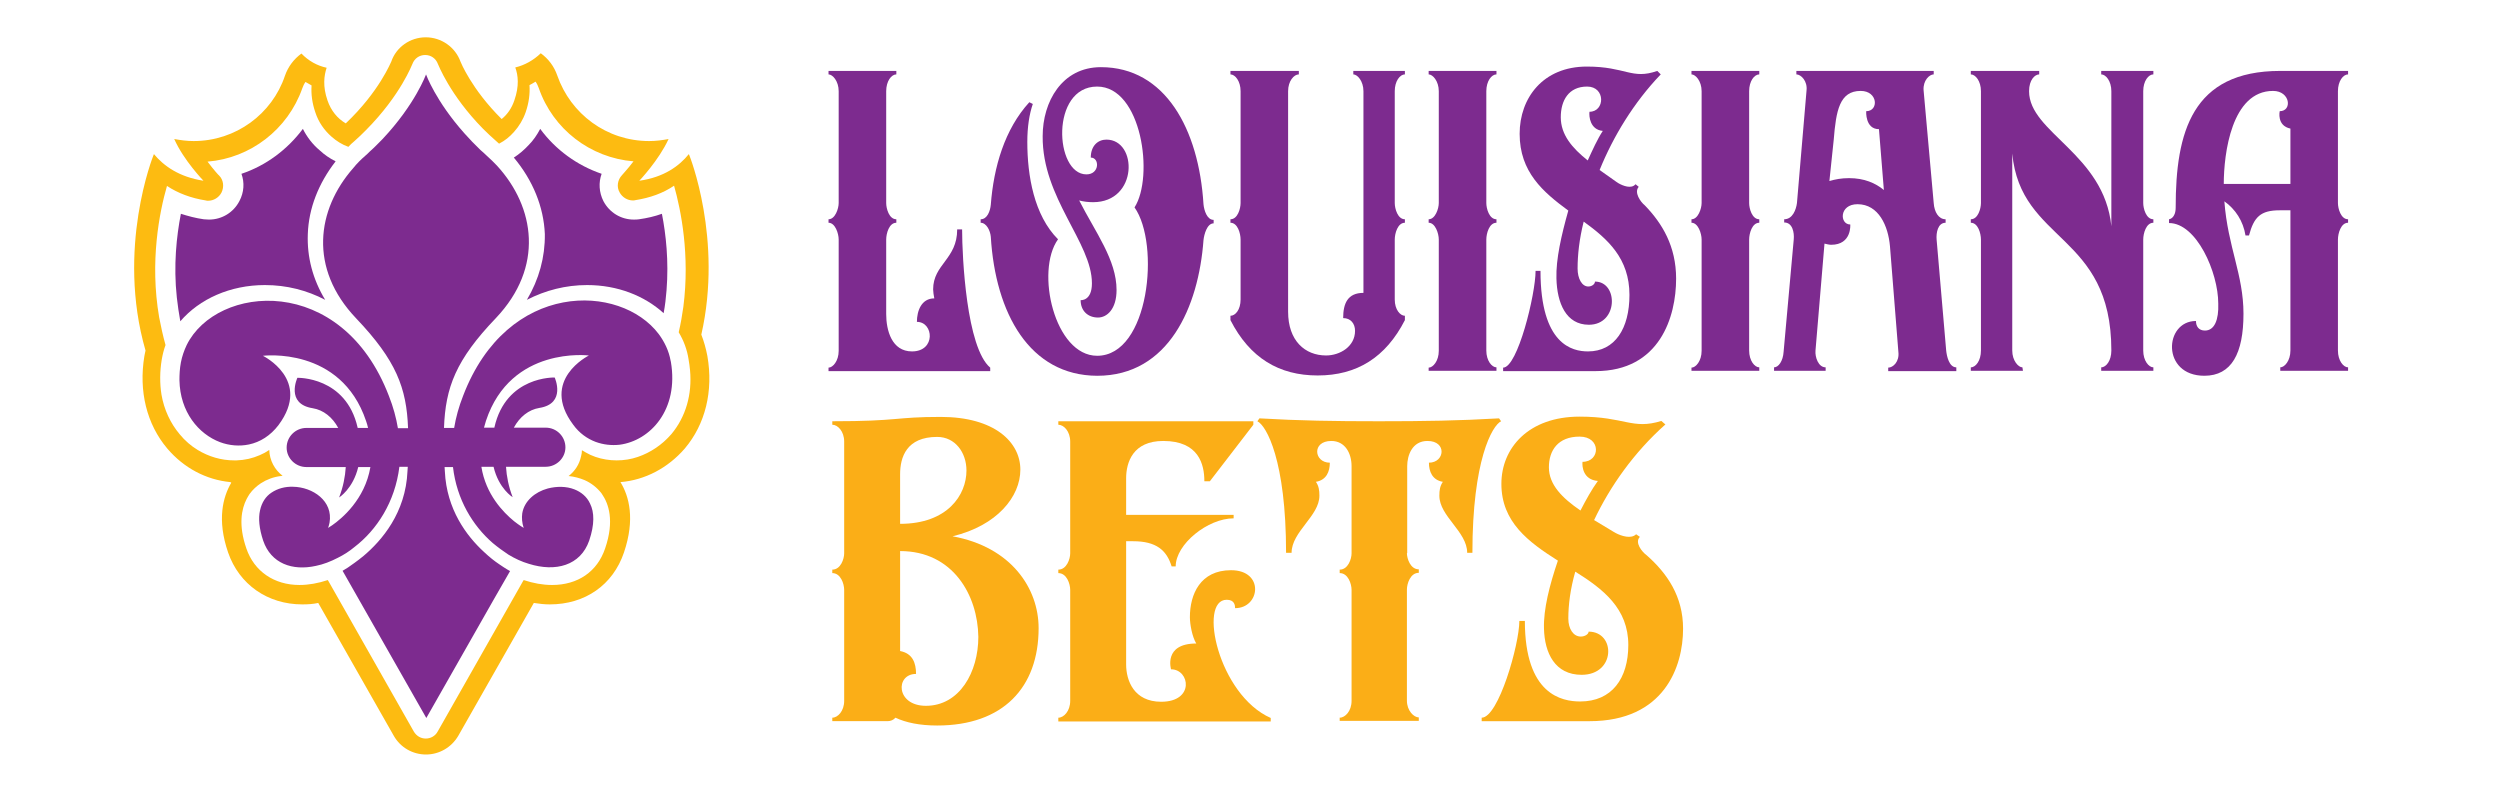 <svg width="161" height="51" viewBox="0 0 161 51" fill="none" xmlns="http://www.w3.org/2000/svg">
<g id="065219b791.svg">
<path id="Vector" d="M57.071 20.224C57.071 21.269 57.425 22.631 58.732 22.631C60.281 22.631 60.132 20.728 59.049 20.728C59.049 20.037 59.329 19.216 60.169 19.216C60.132 19.029 60.094 18.787 60.094 18.637C60.094 17.014 61.643 16.697 61.643 14.775H61.96C61.96 16.547 62.24 22.389 63.77 23.676V23.9H53.357V23.676C53.637 23.676 54.011 23.247 54.011 22.594V15.428C54.011 15.036 53.787 14.345 53.357 14.345V14.121C53.787 14.121 54.011 13.431 54.011 13.076V5.873C54.011 5.22 53.619 4.791 53.357 4.791V4.567H57.724V4.791C57.407 4.791 57.071 5.22 57.071 5.873V13.076C57.071 13.431 57.258 14.121 57.724 14.121V14.345C57.258 14.345 57.071 15.036 57.071 15.428V20.224Z" fill="#7D2B8F"/>
<path id="Vector_2" d="M63.807 15.242C63.77 14.85 63.528 14.346 63.154 14.346V14.122C63.584 14.122 63.77 13.581 63.807 13.189C63.994 10.745 64.703 8.319 66.289 6.583L66.513 6.695C66.289 7.348 66.159 8.169 66.159 9.14C66.159 11.305 66.588 13.861 68.137 15.41C66.663 17.463 67.913 22.912 70.656 22.912C74.015 22.912 74.724 15.709 73.064 13.357C74.332 11.379 73.53 5.575 70.656 5.575C67.633 5.575 67.913 11.23 69.966 11.23C70.824 11.23 70.824 10.148 70.246 10.148C70.246 9.382 70.712 8.991 71.253 8.991C73.269 8.991 73.306 13.021 70.395 13.021C70.078 13.021 69.779 12.984 69.499 12.909C70.544 14.962 71.906 16.735 71.906 18.676C71.906 19.907 71.291 20.449 70.712 20.449C70.059 20.449 69.593 20.019 69.593 19.329C69.593 19.329 70.32 19.404 70.32 18.247C70.32 15.615 67.111 12.76 67.148 8.767C67.148 6.565 68.379 4.325 70.899 4.325C75.042 4.325 77.206 8.319 77.505 13.152C77.542 13.544 77.729 14.16 78.158 14.16V14.384C77.729 14.384 77.542 15.111 77.505 15.466C77.188 19.758 75.266 24.2 70.656 24.2C66.308 24.181 64.106 20.187 63.807 15.242Z" fill="#7D2B8F"/>
<path id="Vector_3" d="M82.954 20.075C82.954 21.941 84.037 22.892 85.399 22.892C86.295 22.892 87.265 22.314 87.265 21.306C87.265 20.84 86.985 20.485 86.5 20.485C86.5 19.552 86.78 18.861 87.806 18.861V5.873C87.806 5.22 87.414 4.791 87.153 4.791V4.567H90.475V4.791C90.158 4.791 89.822 5.22 89.822 5.873V13.076C89.822 13.431 90.008 14.121 90.475 14.121V14.345C90.008 14.345 89.822 15.036 89.822 15.428V19.291C89.822 19.944 90.176 20.336 90.475 20.336V20.616C89.243 23.023 87.377 24.18 84.858 24.18C82.376 24.18 80.491 23.06 79.241 20.616V20.336C79.558 20.336 79.894 19.944 79.894 19.291V15.428C79.894 15.036 79.707 14.345 79.241 14.345V14.121C79.707 14.121 79.894 13.431 79.894 13.076V5.873C79.894 5.22 79.539 4.791 79.241 4.791V4.567H83.645V4.791C83.328 4.791 82.954 5.22 82.954 5.873V20.075Z" fill="#7D2B8F"/>
<path id="Vector_4" d="M92.005 23.9V23.676C92.285 23.676 92.658 23.247 92.658 22.594V15.428C92.658 15.036 92.434 14.345 92.005 14.345V14.121C92.434 14.121 92.658 13.431 92.658 13.076V5.873C92.658 5.22 92.266 4.791 92.005 4.791V4.567H96.372V4.791C96.054 4.791 95.719 5.22 95.719 5.873V13.076C95.719 13.431 95.905 14.121 96.372 14.121V14.345C95.905 14.345 95.719 15.036 95.719 15.428V22.575C95.719 23.228 96.073 23.657 96.372 23.657V23.881H92.005V23.9Z" fill="#7D2B8F"/>
<path id="Vector_5" d="M105.534 12.032C105.217 12.386 105.646 13.002 105.926 13.226C107.046 14.383 107.942 15.857 107.942 17.947C107.942 20.392 106.896 23.9 102.754 23.9H96.801V23.676C97.734 23.676 98.891 18.955 98.891 17.443H99.208C99.208 22.202 101.261 22.631 102.268 22.631C104.004 22.631 104.937 21.157 104.937 18.992C104.937 16.641 103.537 15.391 101.989 14.271C101.709 15.391 101.597 16.398 101.597 17.294C101.597 17.947 101.877 18.451 102.287 18.451C102.511 18.451 102.716 18.302 102.716 18.134C104.228 18.134 104.228 20.914 102.324 20.914C100.85 20.914 100.272 19.515 100.234 17.929C100.197 16.697 100.552 15.148 100.999 13.562C99.376 12.367 97.865 11.08 97.865 8.617C97.865 6.303 99.376 4.287 102.194 4.287C104.713 4.287 105.086 5.146 106.729 4.567L106.952 4.791C105.217 6.601 103.892 8.785 103.015 10.949L104.097 11.714L104.209 11.789C104.527 11.976 105.068 12.181 105.329 11.864L105.534 12.032ZM102.212 5.575C101.018 5.575 100.514 6.471 100.514 7.553C100.514 8.673 101.242 9.531 102.25 10.333C102.567 9.643 102.866 8.971 103.22 8.43C102.399 8.355 102.324 7.497 102.362 7.198C103.37 7.198 103.407 5.575 102.212 5.575Z" fill="#7D2B8F"/>
<path id="Vector_6" d="M108.931 23.9V23.676C109.21 23.676 109.584 23.247 109.584 22.594V15.428C109.584 15.036 109.36 14.345 108.931 14.345V14.121C109.36 14.121 109.584 13.431 109.584 13.076V5.873C109.584 5.22 109.192 4.791 108.931 4.791V4.567H113.298V4.791C112.98 4.791 112.645 5.22 112.645 5.873V13.076C112.645 13.431 112.831 14.121 113.298 14.121V14.345C112.831 14.345 112.645 15.036 112.645 15.428V22.575C112.645 23.228 112.999 23.657 113.298 23.657V23.881H108.931V23.9Z" fill="#7D2B8F"/>
<path id="Vector_7" d="M126.006 23.9H121.601V23.676C121.919 23.676 122.33 23.284 122.256 22.668L121.714 15.857C121.601 14.551 120.986 13.151 119.624 13.151C118.43 13.151 118.466 14.457 119.157 14.457C119.157 14.457 119.27 15.764 117.926 15.764C117.813 15.764 117.646 15.726 117.497 15.689L116.918 22.575C116.88 23.004 117.104 23.657 117.571 23.657V23.881H114.249V23.657C114.529 23.657 114.827 23.265 114.865 22.65L115.518 15.409C115.556 14.98 115.444 14.327 114.902 14.327V14.121C115.444 14.121 115.667 13.506 115.724 13.076L116.34 5.836C116.414 5.22 115.985 4.791 115.686 4.791V4.567H124.531V4.791C124.252 4.791 123.841 5.183 123.878 5.799L124.531 13.076C124.569 13.655 124.849 14.121 125.297 14.121V14.345C124.793 14.345 124.681 14.999 124.718 15.428L125.334 22.575C125.371 22.93 125.52 23.657 125.987 23.657V23.9H126.006ZM121.005 8.318C120.108 8.318 120.183 7.161 120.183 7.161C121.005 7.161 120.948 5.855 119.828 5.855C118.466 5.855 118.243 7.124 118.093 8.99L117.813 11.658C118.206 11.546 118.579 11.472 119.083 11.472C120.053 11.472 120.781 11.789 121.321 12.237L121.005 8.318Z" fill="#7D2B8F"/>
<path id="Vector_8" d="M138.677 14.345C138.21 14.345 138.024 15.036 138.024 15.428V22.575C138.024 23.228 138.379 23.657 138.677 23.657V23.881H135.318V23.657C135.635 23.657 135.971 23.228 135.971 22.575C135.971 14.999 130.13 15.652 129.589 9.885V22.575C129.589 23.228 129.981 23.657 130.243 23.657L130.279 23.881H126.92V23.657C127.237 23.657 127.573 23.228 127.573 22.575V15.428C127.573 15.036 127.386 14.345 126.92 14.345V14.121C127.386 14.121 127.573 13.431 127.573 13.076V5.873C127.573 5.22 127.219 4.791 126.92 4.791V4.567H131.325V4.791C131.045 4.791 130.672 5.145 130.672 5.873C130.672 8.542 135.504 9.904 135.971 14.569V5.873C135.971 5.22 135.617 4.791 135.318 4.791V4.567H138.677V4.791C138.359 4.791 138.024 5.22 138.024 5.873V13.076C138.024 13.431 138.21 14.121 138.677 14.121V14.345Z" fill="#7D2B8F"/>
<path id="Vector_9" d="M151.216 4.567V4.791C150.9 4.791 150.563 5.22 150.563 5.873V13.076C150.563 13.431 150.751 14.121 151.216 14.121V14.345C150.751 14.345 150.563 15.036 150.563 15.428V22.575C150.563 23.228 150.918 23.657 151.216 23.657V23.881H146.85V23.657C147.13 23.657 147.503 23.228 147.503 22.575V13.543H146.813C145.581 13.543 145.152 13.972 144.835 15.166H144.611C144.462 14.233 143.958 13.468 143.249 12.965C143.473 15.913 144.48 17.686 144.48 20.205C144.48 22.762 143.715 24.199 141.961 24.199C139.181 24.199 139.367 20.672 141.42 20.672C141.42 21.026 141.607 21.288 141.998 21.288C142.614 21.288 142.894 20.597 142.856 19.552C142.856 17.537 141.456 14.364 139.685 14.364V14.121C139.685 14.121 140.114 14.084 140.114 13.357C140.114 8.523 141.158 4.567 146.85 4.567H151.216ZM147.503 11.826V8.281C146.608 8.094 146.813 7.161 146.813 7.161C147.634 7.161 147.503 5.855 146.384 5.855C143.715 5.855 143.211 9.885 143.211 11.845H147.503V11.826Z" fill="#7D2B8F"/>
<path id="Vector_10" d="M57.668 46.219C57.538 46.369 57.351 46.443 57.164 46.443H53.6V46.219C53.955 46.219 54.365 45.79 54.365 45.137V37.99C54.365 37.598 54.141 36.907 53.6 36.907V36.684C54.141 36.684 54.365 35.993 54.365 35.638V28.435C54.365 27.782 53.955 27.353 53.6 27.353V27.129C57.929 27.129 57.612 26.849 60.579 26.849C64.05 26.849 65.711 28.473 65.711 30.245C65.711 31.981 64.218 33.847 61.344 34.537C65.133 35.228 66.887 37.897 66.887 40.453C66.887 44.279 64.592 46.723 60.355 46.723C59.236 46.723 58.34 46.537 57.668 46.219ZM57.967 33.735C61.027 33.735 62.24 31.869 62.24 30.301C62.24 29.144 61.512 28.137 60.355 28.137C58.377 28.137 57.967 29.443 57.967 30.544V33.735ZM57.967 41.927C58.769 42.077 58.993 42.692 58.993 43.401C57.65 43.401 57.687 45.454 59.628 45.454C61.792 45.454 63.005 43.289 63.005 41.013C62.968 38.344 61.382 35.489 57.967 35.489V41.927Z" fill="#FBAE17"/>
<path id="Vector_11" d="M72.523 33.157H79.446V33.381C77.785 33.381 75.714 35.042 75.714 36.478H75.453C75.135 35.434 74.464 34.855 72.971 34.855H72.523V42.786C72.523 43.831 73.027 45.193 74.781 45.193C76.946 45.193 76.629 43.103 75.415 43.103C75.415 43.103 74.912 41.442 77.039 41.442C76.778 41.013 76.629 40.211 76.629 39.744C76.629 38.27 77.3 36.721 79.278 36.721C81.443 36.721 81.163 39.166 79.54 39.166C79.54 38.979 79.502 38.625 78.998 38.625C77.151 38.625 78.457 44.745 81.835 46.238V46.462H68.156V46.22C68.511 46.22 68.921 45.791 68.921 45.137V37.99C68.921 37.598 68.697 36.908 68.156 36.908V36.684C68.697 36.684 68.921 35.993 68.921 35.639V28.436C68.921 27.782 68.511 27.353 68.156 27.353V27.129H80.715V27.353L77.916 30.992H77.561C77.561 29.91 77.207 28.398 74.912 28.398C72.971 28.398 72.523 29.761 72.523 30.805V33.157Z" fill="#FBAE17"/>
<path id="Vector_12" d="M90.605 35.62C90.605 35.974 90.829 36.665 91.37 36.665V36.889C90.829 36.889 90.605 37.579 90.605 37.971V45.118C90.605 45.772 91.053 46.201 91.37 46.201V46.425H86.276V46.219C86.63 46.219 87.041 45.79 87.041 45.137V37.99C87.041 37.598 86.817 36.907 86.276 36.907V36.684C86.817 36.684 87.041 35.993 87.041 35.639V30.021C87.041 29.2 86.63 28.398 85.735 28.398C84.466 28.398 84.615 29.797 85.641 29.797C85.641 30.376 85.417 30.917 84.746 31.029C84.932 31.309 84.97 31.57 84.97 31.925C84.97 33.231 83.178 34.239 83.178 35.601H82.823C82.823 29.648 81.555 27.409 80.976 27.129L81.107 26.942C83.663 27.092 85.921 27.129 88.795 27.129C91.725 27.129 93.964 27.092 96.54 26.942L96.67 27.129C96.092 27.409 94.823 29.648 94.823 35.601H94.487C94.487 34.239 92.695 33.25 92.695 31.925C92.695 31.57 92.733 31.309 92.919 31.029C92.247 30.917 92.023 30.376 92.023 29.797C93.05 29.797 93.199 28.398 91.93 28.398C90.941 28.398 90.624 29.331 90.624 30.021V35.62H90.605Z" fill="#FBAE17"/>
<path id="Vector_13" d="M105.609 34.575C105.254 34.929 105.74 35.545 106.057 35.769C107.363 36.926 108.39 38.401 108.39 40.49C108.39 42.935 107.177 46.444 102.362 46.444H95.42V46.219C96.502 46.219 97.846 41.498 97.846 39.987H98.201C98.201 44.745 100.589 45.175 101.765 45.175C103.799 45.175 104.863 43.7 104.863 41.536C104.863 39.184 103.239 37.934 101.447 36.814C101.13 37.934 101 38.942 101 39.837C101 40.49 101.317 40.994 101.802 40.994C102.063 40.994 102.306 40.845 102.306 40.677C104.06 40.677 104.06 43.458 101.858 43.458C100.141 43.458 99.469 42.058 99.432 40.472C99.395 39.24 99.787 37.691 100.328 36.105C98.443 34.911 96.689 33.623 96.689 31.16C96.689 28.846 98.443 26.831 101.727 26.831C104.657 26.831 105.105 27.689 106.99 27.11L107.251 27.334C105.217 29.145 103.687 31.328 102.66 33.493L103.929 34.258L104.06 34.332C104.415 34.519 105.049 34.724 105.366 34.407L105.609 34.575ZM101.727 28.118C100.328 28.118 99.749 29.014 99.749 30.096C99.749 31.216 100.608 32.074 101.783 32.877C102.138 32.186 102.511 31.514 102.903 30.973C101.951 30.899 101.877 30.04 101.914 29.742C103.071 29.742 103.127 28.118 101.727 28.118Z" fill="#FBAE17"/>
<path id="Vector_14" d="M17.061 18.358C18.46 18.358 19.767 18.694 20.942 19.31C20.14 17.985 19.767 16.548 19.823 15.074C19.879 13.413 20.513 11.808 21.614 10.39C21.241 10.204 20.886 9.961 20.588 9.681C20.14 9.308 19.767 8.823 19.505 8.3C18.498 9.644 17.117 10.67 15.549 11.193C15.755 11.752 15.717 12.387 15.419 12.947C15.045 13.675 14.299 14.141 13.459 14.141C13.347 14.141 13.235 14.122 13.123 14.122C12.601 14.048 12.116 13.917 11.649 13.768C11.369 15.205 11.164 17.09 11.388 19.161C11.444 19.665 11.518 20.169 11.612 20.691C12.843 19.254 14.821 18.358 17.061 18.358Z" fill="#7D2B8F"/>
<path id="Vector_15" d="M33.931 19.31C35.125 18.694 36.431 18.358 37.812 18.358C39.772 18.358 41.507 19.049 42.739 20.169C42.832 19.665 42.888 19.18 42.925 18.694C43.075 16.81 42.888 15.093 42.627 13.768C42.16 13.936 41.675 14.048 41.153 14.122C41.041 14.141 40.929 14.141 40.817 14.141C39.995 14.141 39.249 13.693 38.857 12.947C38.577 12.387 38.54 11.752 38.745 11.193C37.159 10.651 35.778 9.644 34.789 8.3C34.584 8.692 34.341 9.046 34.043 9.345C33.763 9.644 33.445 9.924 33.091 10.148C34.322 11.622 35.013 13.32 35.088 15.074C35.106 16.567 34.714 17.985 33.931 19.31Z" fill="#7D2B8F"/>
<path id="Vector_16" d="M45.556 22.931C45.463 22.445 45.333 21.979 45.165 21.55C46.564 15.392 44.4 10.017 44.4 10.017L44.362 9.924C43.746 10.689 42.757 11.417 41.171 11.64C41.171 11.64 42.421 10.334 43.056 8.953C42.664 9.028 42.235 9.084 41.806 9.084C39.062 9.084 36.748 7.33 35.89 4.866C35.685 4.269 35.312 3.784 34.826 3.43C34.36 3.877 33.8 4.195 33.184 4.344C33.371 4.848 33.445 5.538 33.128 6.453C32.96 6.957 32.68 7.367 32.307 7.666C30.348 5.725 29.657 3.971 29.657 3.971C29.321 3.038 28.425 2.403 27.418 2.403C26.41 2.403 25.514 3.038 25.197 3.971C25.178 3.989 24.432 5.893 22.267 7.946C21.726 7.628 21.316 7.125 21.092 6.471C20.774 5.557 20.868 4.866 21.036 4.363C20.42 4.232 19.86 3.915 19.412 3.448C18.927 3.803 18.554 4.288 18.348 4.885C17.527 7.33 15.195 9.084 12.47 9.084C12.041 9.084 11.63 9.028 11.22 8.953C11.835 10.334 13.104 11.64 13.104 11.64C11.537 11.398 10.548 10.689 9.913 9.924L9.876 10.017C9.876 10.017 7.469 15.989 9.372 22.576C9.354 22.688 9.316 22.8 9.298 22.931C8.924 25.189 9.447 27.316 10.772 28.884C11.835 30.134 13.272 30.899 14.84 31.048C14.859 31.067 14.877 31.085 14.896 31.085C14.355 32 13.963 33.474 14.691 35.583C15.4 37.636 17.229 38.923 19.468 38.923C19.804 38.923 20.159 38.905 20.494 38.83L25.365 47.395C25.794 48.142 26.578 48.59 27.436 48.59C28.295 48.59 29.079 48.123 29.508 47.395L34.378 38.83C34.733 38.886 35.069 38.923 35.405 38.923C37.681 38.923 39.473 37.673 40.182 35.583C40.91 33.437 40.518 31.963 39.958 31.048C41.544 30.918 43.019 30.134 44.101 28.884C45.426 27.316 45.948 25.189 45.556 22.931ZM43.242 27.951C42.645 28.641 41.899 29.145 41.078 29.425C40.648 29.574 40.182 29.649 39.715 29.649C39.473 29.649 39.249 29.63 39.025 29.593C38.559 29.518 38.111 29.369 37.7 29.126C37.625 29.089 37.551 29.033 37.476 28.995C37.476 29.126 37.458 29.257 37.42 29.387C37.308 29.91 37.028 30.339 36.618 30.656C36.991 30.694 37.327 30.787 37.644 30.918C38.073 31.104 38.447 31.403 38.727 31.757C38.745 31.776 38.745 31.795 38.764 31.813C39.193 32.429 39.585 33.53 38.969 35.322C38.465 36.815 37.215 37.673 35.554 37.673C34.957 37.673 34.341 37.561 33.725 37.356C33.707 37.393 33.688 37.43 33.669 37.449L28.183 47.116C28.034 47.395 27.735 47.563 27.418 47.563C27.1 47.563 26.82 47.395 26.652 47.116L21.166 37.449C21.148 37.412 21.129 37.393 21.11 37.356C20.494 37.561 19.878 37.673 19.281 37.673C17.658 37.673 16.37 36.796 15.866 35.322C15.344 33.81 15.549 32.784 15.885 32.131C15.941 32.019 16.016 31.907 16.072 31.813C16.277 31.533 16.52 31.309 16.799 31.123C17.173 30.88 17.62 30.712 18.087 30.656C18.124 30.656 18.162 30.638 18.199 30.638C17.695 30.264 17.359 29.649 17.341 28.977C17.154 29.108 16.949 29.22 16.725 29.313C16.258 29.518 15.773 29.63 15.232 29.649C15.176 29.649 15.139 29.649 15.083 29.649C14.243 29.649 13.44 29.406 12.731 28.977C12.302 28.716 11.91 28.38 11.574 27.969C10.977 27.26 10.566 26.383 10.399 25.413C10.287 24.703 10.287 23.938 10.417 23.154C10.473 22.837 10.548 22.52 10.66 22.221C10.492 21.624 10.361 21.008 10.249 20.43C9.633 16.847 10.268 13.656 10.753 11.976C11.462 12.443 12.302 12.76 13.254 12.909C13.31 12.928 13.347 12.928 13.403 12.928C13.758 12.928 14.094 12.723 14.261 12.406C14.448 12.032 14.392 11.585 14.112 11.305C14.094 11.305 13.758 10.931 13.366 10.409C16.128 10.185 18.535 8.337 19.468 5.688C19.524 5.538 19.58 5.408 19.673 5.277C19.804 5.352 19.934 5.426 20.065 5.501C20.028 6.061 20.102 6.639 20.308 7.236C20.513 7.871 20.886 8.393 21.353 8.804C21.67 9.084 22.024 9.308 22.435 9.457C22.547 9.327 22.678 9.215 22.808 9.103C23.088 8.86 23.331 8.617 23.573 8.375C25.813 6.117 26.541 4.139 26.559 4.12C26.69 3.765 27.007 3.542 27.38 3.542C27.754 3.542 28.071 3.765 28.201 4.12C28.22 4.139 28.948 6.098 31.113 8.3C31.374 8.561 31.654 8.823 31.952 9.084C32.008 9.14 32.083 9.196 32.139 9.252C32.512 9.065 32.83 8.804 33.109 8.487C33.427 8.132 33.688 7.703 33.856 7.218C34.061 6.621 34.136 6.042 34.099 5.482C34.229 5.408 34.378 5.333 34.49 5.258C34.584 5.389 34.64 5.52 34.696 5.669C35.61 8.319 38.017 10.166 40.798 10.39C40.406 10.913 40.051 11.267 40.051 11.286C39.772 11.585 39.697 12.032 39.902 12.387C40.07 12.704 40.406 12.909 40.761 12.909C40.816 12.909 40.854 12.909 40.91 12.891C41.861 12.742 42.701 12.443 43.41 11.958C43.858 13.544 44.437 16.436 44.008 19.758C43.933 20.299 43.84 20.84 43.709 21.4C44.026 21.923 44.25 22.52 44.343 23.136C44.381 23.36 44.418 23.602 44.437 23.826C44.586 25.413 44.157 26.849 43.242 27.951Z" fill="#FDBB11"/>
<path id="Vector_17" d="M29.825 25.488C29.545 26.197 29.359 26.887 29.247 27.559H28.593C28.687 24.947 29.359 23.174 31.934 20.486C35.05 17.202 34.453 13.339 32.008 10.671C31.803 10.447 31.579 10.241 31.355 10.036C31.225 9.906 31.075 9.775 30.945 9.663C30.572 9.308 30.236 8.954 29.919 8.599C28.052 6.509 27.436 4.792 27.436 4.792C27.436 4.792 26.746 6.714 24.637 8.954C24.376 9.215 24.115 9.495 23.816 9.756C23.723 9.85 23.63 9.943 23.518 10.036C23.238 10.279 22.976 10.54 22.753 10.82C20.401 13.489 19.86 17.277 22.939 20.505C25.514 23.211 26.186 24.984 26.279 27.578H25.626C25.514 26.906 25.328 26.215 25.048 25.506C22.006 17.557 13.944 18.322 12.022 22.222C11.854 22.577 11.724 22.95 11.649 23.342C11.574 23.733 11.556 24.125 11.556 24.48C11.593 26.533 12.787 27.951 14.168 28.474C14.765 28.697 15.419 28.753 16.035 28.623C16.744 28.474 17.415 28.063 17.938 27.372C20.103 24.461 16.93 22.913 16.93 22.913C16.93 22.913 21.95 22.278 23.574 27.111C23.63 27.261 23.667 27.41 23.704 27.559H23.032V27.541C22.286 24.237 19.151 24.331 19.151 24.331C19.151 24.331 18.367 26.01 20.14 26.29C20.83 26.402 21.409 26.869 21.782 27.559H19.729C19.039 27.559 18.46 28.119 18.46 28.828C18.46 29.518 19.039 30.078 19.729 30.078H22.267C22.23 30.694 22.099 31.366 21.838 32.038C21.838 32.038 22.734 31.478 23.07 30.078H23.854C23.499 32.169 22.006 33.4 21.39 33.829C21.222 33.941 21.129 33.997 21.129 33.997C21.166 33.885 21.204 33.773 21.222 33.661C21.465 32.262 20.14 31.366 18.871 31.347C18.367 31.329 17.882 31.459 17.49 31.721C17.117 31.963 16.856 32.355 16.744 32.877C16.632 33.381 16.688 34.035 16.949 34.818C17.453 36.293 18.834 36.778 20.345 36.442C20.812 36.349 21.297 36.162 21.763 35.919C22.137 35.733 22.491 35.509 22.827 35.229C24.264 34.128 25.44 32.336 25.72 30.06H26.261C26.261 30.153 26.242 30.246 26.242 30.34C26.13 33.027 24.581 34.818 23.406 35.807C22.995 36.143 22.64 36.386 22.398 36.554C22.193 36.684 22.062 36.759 22.062 36.759L23.835 39.876L27.455 46.239L31.84 38.532L32.848 36.778C32.848 36.778 32.568 36.629 32.139 36.33C31.859 36.143 31.523 35.882 31.169 35.546C30.049 34.52 28.761 32.803 28.649 30.358C28.649 30.265 28.631 30.172 28.631 30.078H29.172C29.415 32.169 30.441 33.848 31.729 34.968C32.065 35.248 32.4 35.49 32.736 35.714C33.166 35.975 33.613 36.181 34.061 36.311C35.778 36.852 37.383 36.423 37.943 34.818C38.297 33.773 38.279 32.989 37.999 32.43C37.794 31.982 37.42 31.683 36.991 31.515C36.468 31.31 35.853 31.31 35.274 31.459C34.453 31.683 33.763 32.262 33.632 33.064C33.595 33.344 33.613 33.661 33.725 33.997C33.725 33.997 33.464 33.848 33.109 33.568C32.4 32.989 31.281 31.833 31.001 30.06H31.785C32.12 31.478 33.016 32.019 33.016 32.019C32.755 31.347 32.624 30.675 32.587 30.06H35.144C35.834 30.06 36.413 29.5 36.413 28.809C36.413 28.119 35.853 27.541 35.144 27.541H33.091C33.464 26.85 34.043 26.384 34.733 26.271C36.487 25.992 35.722 24.312 35.722 24.312C35.722 24.312 32.587 24.2 31.84 27.522V27.541H31.169C31.206 27.391 31.262 27.242 31.299 27.093C32.904 22.259 37.924 22.894 37.924 22.894C37.924 22.894 34.752 24.461 36.916 27.354C37.308 27.895 37.812 28.25 38.353 28.455C38.857 28.641 39.38 28.697 39.902 28.641C41.88 28.38 43.728 26.384 43.205 23.304C43.205 23.286 43.187 23.248 43.187 23.23C43.075 22.595 42.795 22.017 42.422 21.513C39.958 18.247 32.68 18.023 29.825 25.488Z" fill="#7D2B8F"/>
</g>
</svg>
